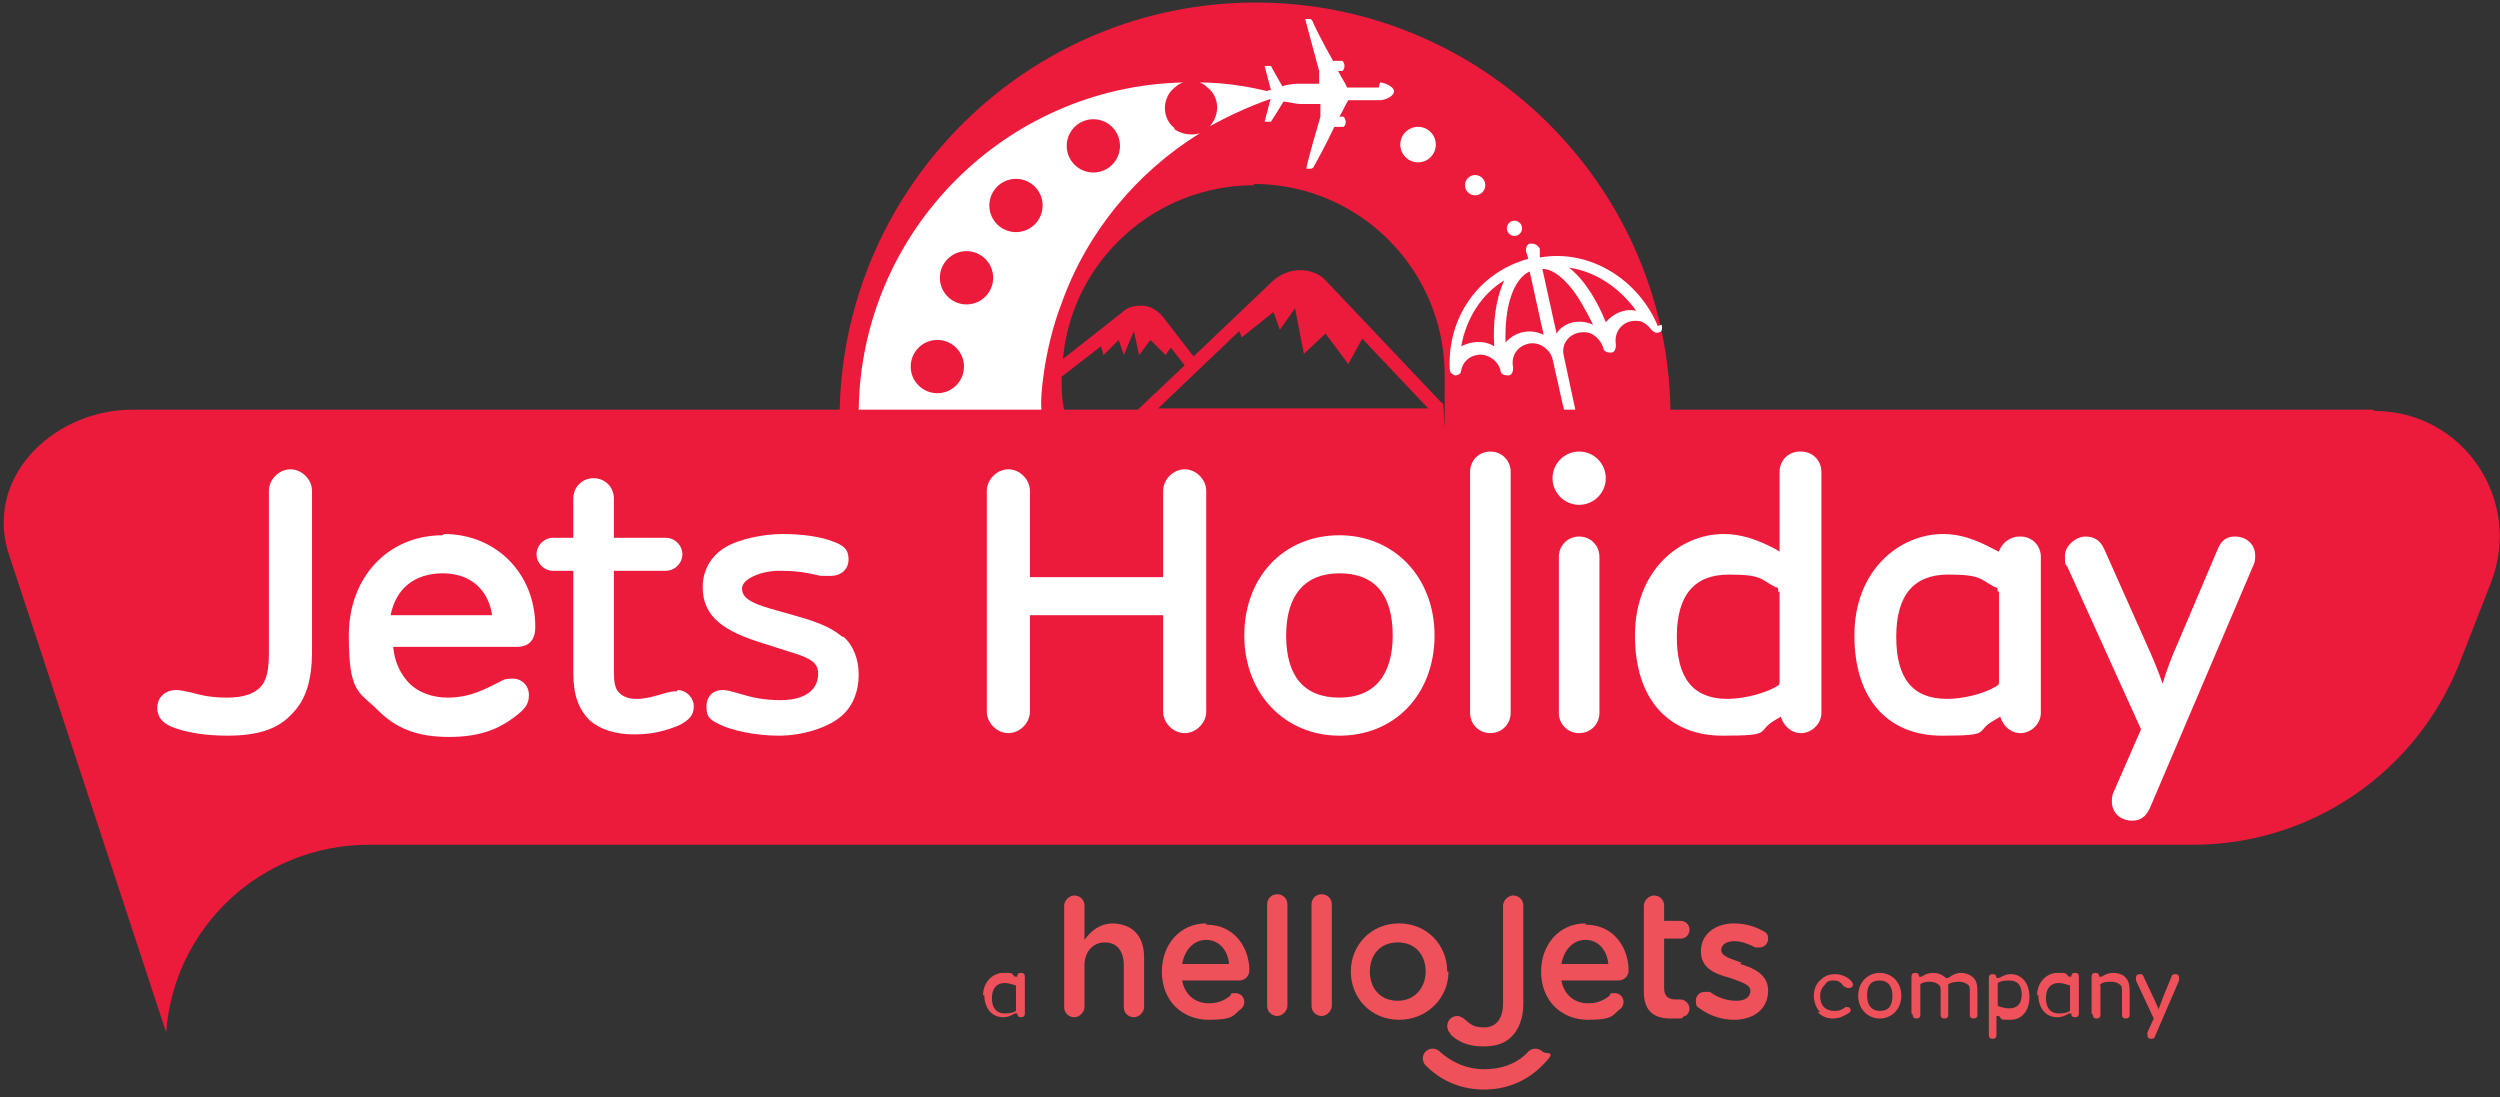 <?xml version="1.0" encoding="UTF-8"?>
<svg xmlns="http://www.w3.org/2000/svg" id="Layer_1" version="1.1" viewBox="0 0 197.1 86.5">
  <rect x="0" y="0" width="197.1" height="86.5" fill="#333333" stroke="none"/>
  <defs>
    <style>
      .st0 {
        fill: #fff;
      }

      .st1 {
        fill: #ec1a3b;
      }

      .st2 {
        fill: #ef515a;
      }
    </style>
  </defs>
  <g>
    <path class="st1" d="M187.1,32.3h-55.4C131.4,14.5,116.8.2,99,.2s-32.4,14.3-32.8,32.1H10.4c-5.9,0-11.5,5-9.8,11.1l12.5,38c.6-8.3,7.5-14.8,16-14.8h143.8c9.3,0,17.6-5.7,21-14.3l2.5-6.4c2.5-6.5-2.2-13.5-9.2-13.5ZM98.8,14.5c8.4,0,15.1,6.8,15.1,15.1s0,1.5-.2,2.2l-9.1-9.6c-.5-.6-1.3-.9-2.1-.9-.8,0-1.5.3-2.1.8l-6.3,6-2.4-3.1c-.4-.5-.9-.8-1.5-.9-.6,0-1.2,0-1.7.5l-4.7,3.7c.7-7.7,7.2-13.7,15.1-13.7ZM83.9,32.3c-.2-.9-.2-1.7-.2-2.6l3.1-2.4.2.7,1.2-1.2.4,1.2.8-1.9.4,1.9.9-1.2,1.2,1.2.4-.6,1.1,1.4-3.7,3.5h-5.7ZM91.2,32.3l6.5-6.2.2.5,2.5-2,.5,1.4,1.2-1.7.7,3.6,1.7-1.6,1.8,2.4,1.1-2,5.2,5.5h-21.5Z"></path>
    <g>
      <path class="st0" d="M108.7,6.9c-.2,0-1.2,0-2.5,0-.1-.3-.4-.7-.7-1.3.2,0,.3,0,.3,0,.1,0,.2-.2.2-.4s-.1-.4-.2-.4c0,0-.4,0-.7,0-.8-1.4-1.6-3-1.6-3.1,0,0-.1-.2-.2-.2,0,0-.3,0-.4,0,0,0,1.1,4.1,1.1,4.1v1c-.9,0-1.5,0-1.6,0-.1,0-.7,0-1.3.2-.3-.5-.9-1.6-.9-1.6,0,0-.5,0-.5,0l.5,1.9c-.3,0-.5.2-.5.3,0,0,.2.2.5.3l-.5,1.9s.5,0,.5,0c0,0,.7-1.1,1-1.6.6.1,1.1.2,1.3.2,0,0,.8,0,1.6,0v1s-1.2,4.1-1.1,4.1c0,0,.3,0,.4,0,0,0,.2-.1.2-.2,0,0,.9-1.6,1.6-3.1.2,0,.6,0,.7,0,.1,0,.2-.2.2-.4,0-.1-.1-.4-.2-.4,0,0-.2,0-.3,0,.3-.5.5-1,.7-1.3,1.2,0,2.3,0,2.5,0,.4,0,1.1-.3,1.1-.7s-.8-.7-1.1-.7Z"></path>
      <g>
        <path class="st0" d="M95.5,9.8c0,0-.1.2-.2.2,1.8-1,3.8-1.9,5.8-2.5-2.1-.6-4.3-1-6.6-1,.2,0,.5.2.7.4.9.7,1,2,.3,2.9Z"></path>
        <path class="st0" d="M92.6,10.1c-.9-.7-1-2-.3-2.9.3-.3.6-.6,1-.7-14,.3-25.4,11.7-25.6,25.8h14.4c0,0,0-.1,0-.2-.1-.6.2-4.6,1.6-8.2,2-5.6,5.9-10.3,10.9-13.4-.6.2-1.4.1-2-.3Z"></path>
      </g>
    </g>
    <circle class="st1" cx="80.1" cy="16.2" r="2.1"></circle>
    <circle class="st1" cx="76.2" cy="21.9" r="2.1"></circle>
    <circle class="st1" cx="73.9" cy="28.9" r="2.1"></circle>
    <g>
      <g>
        <path class="st0" d="M22.9,37c-.9,0-1.7.8-1.7,1.7v12.8c0,1.4-.2,2.2-.7,2.7-.5.5-1.3.8-2.6.8s-2.1-.2-2.8-.4c-.5-.1-.9-.2-1.2-.2-.9,0-1.5.6-1.5,1.4s.5,1.3,1.4,1.6h0c1.1.4,2.6.6,4.1.6,2.4,0,4-.5,5.1-1.7,1.1-1.1,1.6-2.6,1.6-5v-12.6c0-.9-.8-1.7-1.7-1.7Z"></path>
        <path class="st0" d="M34.9,42.2c-4.3,0-7.4,3.3-7.4,7.9s.8,4.4,2.3,5.9,3.2,2.1,5.6,2.1,3.9-.6,5.2-1.6c.8-.6,1.1-1,1.1-1.7s-.5-1.3-1.3-1.3-.8.2-1.3.4c-1.5.8-2.6,1.1-3.8,1.1s-2.3-.4-3-1.1c-.7-.7-1.2-1.7-1.3-2.9h9.7c1,0,1.5-.5,1.5-1.6,0-4.2-3.1-7.3-7.2-7.3ZM38.8,48.5h-8c.4-2.1,1.9-3.3,4.1-3.3s3.6,1.3,3.9,3.3Z"></path>
        <path class="st0" d="M53.4,54.5c-.2,0-.4,0-.8.1-1,.3-1.7.5-2.4.5s-1.1-.2-1.4-.5c-.3-.3-.4-.8-.4-1.6v-8h4.1c.7,0,1.3-.6,1.3-1.3s-.6-1.3-1.3-1.3h-4.1v-3.1c0-.9-.7-1.6-1.6-1.6s-1.6.7-1.6,1.6v3.1h-1.6c-.7,0-1.3.6-1.3,1.3s.6,1.3,1.3,1.3h1.6v8c0,1.8.4,2.9,1.3,3.8h0c.8.7,2,1.1,3.5,1.1s2.5-.3,3.5-.7c.8-.4,1.2-.8,1.2-1.5s-.6-1.3-1.3-1.3Z"></path>
        <path class="st0" d="M66.4,50.2c-.7-.6-1.7-1.1-3.5-1.6l-2.1-.6c-1.4-.4-2.3-.8-2.3-1.6s1.6-1.4,2.9-1.4,2,.1,3.3.4c.3,0,.6,0,.8,0,.8,0,1.4-.5,1.4-1.3s-.4-1.1-1.2-1.4c-1-.4-2.5-.6-4-.6s-3.5.4-4.6,1.1c-1.1.7-1.7,1.8-1.7,3.1,0,2.4,1.8,3.5,4.7,4.4l2.2.7c1.7.5,2.2.9,2.2,1.7,0,1.9-2.1,2.1-2.9,2.1-1.4,0-2.3-.2-3.6-.6-.4-.1-.7-.2-1-.2-.8,0-1.3.5-1.3,1.3s.2,1,1,1.4c1,.5,2.9.9,4.7.9s3.9-.6,5-1.6c.9-.8,1.3-2,1.3-3.2s-.4-2.3-1.2-3Z"></path>
        <path class="st0" d="M93.4,37c-.9,0-1.7.8-1.7,1.7v6.8h-10.5v-6.8c0-.9-.8-1.7-1.7-1.7s-1.7.8-1.7,1.7v17.4c0,.9.8,1.7,1.7,1.7s1.7-.8,1.7-1.7v-7.6h10.5v7.6c0,.9.8,1.7,1.7,1.7s1.7-.8,1.7-1.7v-17.4c0-.9-.8-1.7-1.7-1.7Z"></path>
        <path class="st0" d="M105.6,42.2h0c-4.4,0-7.5,3.3-7.5,7.9s3.2,7.9,7.5,7.9h0c4.4,0,7.5-3.3,7.5-7.9s-3.2-7.9-7.5-7.9ZM105.6,55h0c-2.8,0-4.2-1.7-4.2-4.9s1.5-4.9,4.2-4.9h0c2.8,0,4.2,1.7,4.2,4.9s-1.5,4.9-4.2,4.9Z"></path>
        <path class="st0" d="M117.5,35.6c-.9,0-1.6.7-1.6,1.6v19c0,.9.7,1.6,1.6,1.6s1.6-.7,1.6-1.6v-19c0-.9-.7-1.6-1.6-1.6Z"></path>
        <path class="st0" d="M124.5,42.3c-.9,0-1.6.7-1.6,1.6v12.3c0,.9.7,1.6,1.6,1.6s1.6-.7,1.6-1.6v-12.3c0-.9-.7-1.6-1.6-1.6Z"></path>
        <path class="st0" d="M141.9,35.6c-.9,0-1.6.7-1.6,1.6v6.3l-.3-.2c-1.5-.8-2.8-1.2-4.1-1.2-3.4,0-7,2.8-7,8s2.8,7.9,6.9,7.9,2.6-.3,4.1-1.2l.5-.3c.2.7.8,1.3,1.6,1.3s1.6-.7,1.6-1.6v-19c0-.9-.7-1.6-1.6-1.6ZM140.3,46.6v7.1c0,.2,0,.3-.2.4h0c-1,.6-2.7,1-3.9,1-2.7,0-4-1.6-4-4.9s1.4-4.9,4.1-4.9,2.5.4,3.7,1c.2,0,.2.1.2.4Z"></path>
        <path class="st0" d="M159.2,42.3c-.7,0-1.4.5-1.6,1.2l-.4-.2c-1.5-.8-2.7-1.2-4-1.2-3.4,0-7,2.8-7,8s2.8,7.9,6.9,7.9,2.5-.3,4.1-1.2l.5-.3c.2.7.8,1.3,1.6,1.3s1.6-.7,1.6-1.6v-12.3c0-.9-.7-1.6-1.6-1.6ZM157.6,46.6v7.1c0,.2,0,.3-.2.4h0c-1,.6-2.6,1-3.9,1-2.7,0-4-1.6-4-4.9s1.4-4.9,4.1-4.9,2.5.4,3.7,1c.2,0,.2.1.2.4Z"></path>
        <path class="st0" d="M176.2,42.3c-.9,0-1.2.6-1.4,1.1l-3.1,7.3c-.5,1.1-.9,2.2-1.2,3.2-.3-.9-.8-2.1-1.3-3.2l-3.3-7.4c-.3-.7-.8-1-1.5-1s-1.6.7-1.6,1.5,0,.6.2.9l5.8,12.8-2.1,4.8c-.2.4-.2.6-.2.9,0,.9.7,1.5,1.6,1.5s1.2-.6,1.4-1l8.1-19c.2-.4.2-.6.2-.9,0-.9-.7-1.5-1.6-1.5Z"></path>
      </g>
      <circle class="st0" cx="124.5" cy="37.7" r="2.1"></circle>
    </g>
    <g>
      <circle class="st0" cx="119.4" cy="18" r=".6"></circle>
      <circle class="st0" cx="116.3" cy="14.6" r=".8"></circle>
      <circle class="st0" cx="111.8" cy="11.4" r="1.4"></circle>
      <path class="st0" d="M130.7,25.7c-1.5-3.6-5.3-6.1-9.3-5.4v-.7c-.2-.3-.4-.4-.7-.4-.3,0-.4.3-.4.6l.2.6c-4,1.1-6.4,4.7-6.2,8.7,0,.3.2.4.4.5.2,0,.5-.1.5-.4.1-.6.6-1.1,1.2-1.2.8-.2,1.7.4,1.9,1.2,0,.3.3.4.6.4.3,0,.4-.3.4-.6-.2-.9.3-1.7,1.2-1.9.8-.2,1.7.4,1.9,1.2,0,0-.1-.5.9,4h.9l-.9-4.2c-.3-1.1.6-2,1.7-1.9.6,0,1.2.6,1.4,1.2,0,.3.3.4.6.4.3,0,.4-.3.4-.6-.2-1.1.6-2,1.7-1.9.4,0,.8.3,1.1.7.2.2.4.3.6.2.2,0,.3-.3.2-.6ZM117.8,27.3c-.8-.5-1.8-.4-2.6,0,.4-2.2,1.6-4.1,3.4-5.2-.7,1.5-.9,3.4-.8,5.1ZM118.7,27c-.1-2.8.6-5,1.9-5.6l1.1,5c-1-.5-2.2-.3-3,.6ZM122.7,26.2l-1.1-5c.7,0,1.4.5,2.1,1.3.7.8,1.3,1.9,1.9,3.1-1.1-.5-2.3-.2-2.9.7ZM126.6,25.4c-.6-1.5-1.6-3.3-2.9-4.3,2.1.3,4,1.6,5.3,3.4-.9-.2-1.8.2-2.4.9Z"></path>
    </g>
    <circle class="st1" cx="86.2" cy="11.5" r="2.1"></circle>
  </g>
  <g>
    <g>
      <path class="st2" d="M87.8,72.8c-1.1,0-1.8.6-2.3,1.3v-2.7c0-.5-.4-.8-.8-.8s-.8.4-.8.8v8c0,.5.4.8.8.8s.8-.4.8-.8v-3.3c0-1.1.7-1.8,1.6-1.8s1.5.6,1.5,1.8v3.3c0,.5.4.8.8.8s.8-.4.8-.8v-3.9c0-1.7-.9-2.7-2.6-2.7Z"></path>
      <path class="st2" d="M95.1,72.8c-2.1,0-3.5,1.7-3.5,3.8h0c0,2.3,1.6,3.8,3.7,3.8s1.9-.4,2.6-.9c.1-.1.2-.3.2-.5,0-.4-.3-.7-.7-.7s-.3,0-.4.2c-.5.4-1,.6-1.7.6-1.1,0-1.9-.7-2.1-1.8h4.5c.4,0,.8-.3.8-.8,0-1.7-1.1-3.6-3.4-3.6ZM93.2,76c.2-1.1.9-1.9,1.9-1.9s1.7.8,1.8,1.9h-3.7Z"></path>
      <path class="st2" d="M100.7,70.5c-.5,0-.8.4-.8.8v8c0,.5.4.8.8.8s.8-.4.8-.8v-8c0-.5-.4-.8-.8-.8Z"></path>
      <path class="st2" d="M104.2,70.5c-.5,0-.8.4-.8.8v8c0,.5.4.8.8.8s.8-.4.8-.8v-8c0-.5-.4-.8-.8-.8Z"></path>
      <path class="st2" d="M114.1,76.6h0c0-2.1-1.6-3.8-3.8-3.8s-3.8,1.7-3.8,3.8h0c0,2.1,1.6,3.8,3.8,3.8,2.2,0,3.9-1.7,3.9-3.8ZM112.4,76.6c0,1.2-.8,2.3-2.2,2.3s-2.2-1-2.2-2.3h0c0-1.3.8-2.3,2.2-2.3s2.2,1,2.2,2.3h0Z"></path>
      <path class="st2" d="M125,72.8c-2.1,0-3.5,1.7-3.5,3.8h0c0,2.3,1.6,3.8,3.7,3.8s1.9-.4,2.6-.9c.1-.1.2-.3.2-.5,0-.4-.3-.7-.7-.7s-.3,0-.4.2c-.5.4-1,.6-1.7.6-1.1,0-1.9-.7-2.1-1.8h4.5c.4,0,.8-.3.8-.8,0-1.7-1.1-3.6-3.4-3.6ZM123.1,76c.2-1.1.9-1.9,1.9-1.9s1.7.8,1.8,1.9h-3.7Z"></path>
      <path class="st2" d="M137.3,75.9c-.8-.3-1.6-.5-1.6-1h0c0-.4.4-.7,1-.7s1.1.2,1.7.5c.1,0,.2,0,.3,0,.4,0,.7-.3.7-.7s-.2-.5-.4-.6c-.7-.4-1.5-.6-2.3-.6-1.4,0-2.6.8-2.6,2.2h0c0,1.4,1.2,1.8,2.3,2.1.8.3,1.6.5,1.6,1h0c0,.5-.4.8-1.1.8s-1.4-.2-2.1-.7c0,0-.2,0-.4,0-.4,0-.7.3-.7.7s.1.5.3.6c.8.6,1.8.9,2.7.9,1.5,0,2.7-.8,2.7-2.3h0c0-1.3-1.2-1.8-2.2-2.1Z"></path>
      <path class="st2" d="M132.5,74c.4,0,.7-.3.7-.7s-.3-.7-.7-.7h-1.3v-1.2c0-.5-.4-.8-.8-.8s-.8.4-.8.8v6.8c0,1.6.9,2.1,2.1,2.1s.8,0,1.1-.2c.2,0,.4-.3.4-.6s-.3-.7-.7-.7-.2,0-.4,0c-.6,0-.9-.3-.9-.9v-3.9h1.3Z"></path>
      <path class="st2" d="M114.3,81.5c.6.6,1.4,1,2.6,1s1.8-.3,2.3-.8.9-1.4.9-2.5v-7.8c0-.5-.4-.8-.8-.8s-.8.4-.8.8v7.7c0,1.3-.6,1.9-1.5,1.9s-1.1-.3-1.6-.7c-.2-.1-.3-.2-.5-.2-.5,0-.8.4-.8.8,0,.2.1.5.3.6Z"></path>
      <path class="st2" d="M117,84.3c-1.3,0-2.5-.5-3.5-1.4-.3-.3-.8-.3-1.1,0-.3.3-.3.8,0,1.1,1.3,1.3,2.9,1.9,4.6,1.9s3.3-.6,4.6-1.9.3-.8,0-1.1c-.3-.3-.8-.3-1.1,0-.9,1-2.2,1.4-3.5,1.4Z"></path>
    </g>
    <path class="st2" d="M77.5,78.5c0-1.1.8-1.8,1.6-1.8s.6,0,.9.3h.2c0,0,0,0,0,0,0-.2.1-.3.3-.3s.3.1.3.3v2.9c0,.2-.1.3-.3.3s-.3-.1-.3-.3h0s-.2,0-.2,0c-.3.2-.6.3-.9.3-.9,0-1.5-.7-1.5-1.8ZM80.1,79.5c0,0,0,0,0-.1v-1.6c0,0,0-.1,0-.1-.3-.1-.6-.2-.9-.2-.6,0-1,.4-1,1.2s.4,1.2,1,1.2.7-.1.9-.2Z"></path>
    <g>
      <path class="st2" d="M143.5,79.8c-.3-.3-.5-.8-.5-1.3s.2-1,.6-1.3c.3-.3.7-.4,1.1-.4s1,.2,1.3.6c0,0,.1.2.1.2,0,.1-.1.3-.3.3s-.2,0-.3-.1h-.1c-.3-.4-.5-.5-.8-.5s-.5,0-.7.3c-.2.2-.4.5-.4.9s.1.7.3.9c.2.2.5.3.8.3s.5,0,.9-.3c.1,0,.2,0,.2,0,.1,0,.2.1.2.2s0,.2-.2.3c-.3.2-.7.4-1.2.4s-.9-.2-1.2-.5Z"></path>
      <path class="st2" d="M146.5,78.5c0-1.1.8-1.8,1.7-1.8h0c.9,0,1.7.7,1.7,1.8s-.8,1.8-1.7,1.8h0c-.9,0-1.7-.7-1.7-1.8ZM148.2,79.7c.7,0,1-.4,1-1.2s-.4-1.2-1-1.2h0c-.7,0-1,.4-1,1.2s.4,1.2,1,1.2h0Z"></path>
      <path class="st2" d="M150.7,79.9v-2.9c0-.2.1-.3.3-.3s.3.1.3.3h.2c.3-.2.6-.3.9-.3s.7.1,1,.4h.2c.4-.3.7-.4,1-.4s.7.1,1,.4c.2.2.3.5.3,1v1.9c0,.2-.1.3-.3.3s-.3-.1-.3-.3v-1.8c0-.3,0-.5-.2-.6-.1-.1-.4-.2-.6-.2s-.6,0-.9.2c0,0,0,0,0,.1,0,.1,0,.3,0,.4v1.9c0,.2-.1.3-.3.3s-.3-.1-.3-.3v-1.8c0-.3,0-.5-.2-.6-.1-.1-.4-.2-.6-.2s-.6,0-.8.2c0,0,0,0,0,.1v2.3c0,.2-.1.3-.3.3s-.3-.1-.3-.3Z"></path>
      <path class="st2" d="M156.8,81.6v-4.5c0-.2.1-.3.3-.3s.3.1.3.3h0s.2,0,.2,0c.4-.2.6-.3.9-.3.9,0,1.5.7,1.5,1.8s-.6,1.8-1.5,1.8-.6,0-.9-.3h-.2c0-.1,0,1.5,0,1.5,0,.2-.1.3-.3.3s-.3-.1-.3-.3ZM159.4,78.5c0-.9-.4-1.2-1-1.2s-.7.1-.9.2c0,0,0,0,0,.1v1.6c0,0,0,.1,0,.1.2.1.6.2.9.2.6,0,1-.3,1-1.2Z"></path>
      <path class="st2" d="M160.6,78.5c0-1.1.8-1.8,1.6-1.8s.6,0,.9.3h.2c0,0,0,0,0,0,0-.2.1-.3.3-.3s.3.1.3.3v2.9c0,.2-.1.3-.3.3s-.3-.1-.3-.3h0s-.2,0-.2,0c-.3.2-.6.3-.9.3-.9,0-1.5-.7-1.5-1.8ZM163.2,79.5c0,0,0,0,0-.1v-1.6c0,0,0-.1,0-.1-.3-.1-.6-.2-.9-.2-.6,0-1,.4-1,1.2s.4,1.2,1,1.2.7-.1.9-.2Z"></path>
      <path class="st2" d="M164.9,79.9v-2.9c0-.2.1-.3.3-.3s.3.1.3.3h.2c.3-.2.6-.3.9-.3s.8.1,1,.4c.2.2.3.5.3,1v1.9c0,.2-.1.3-.3.3s-.3-.1-.3-.3v-1.8c0-.3,0-.5-.2-.6-.1-.1-.4-.2-.6-.2h0c-.3,0-.7,0-.9.2s0,0,0,.1v2.3c0,.2-.1.3-.3.3s-.3-.1-.3-.3Z"></path>
      <path class="st2" d="M169.3,81.6c0,0,0-.1,0-.2l.5-1.1-1.4-3c0,0,0-.1,0-.2,0-.2.1-.3.3-.3s.2,0,.3.2l.8,1.7c.2.4.3.7.4.9h0c0-.2.2-.5.3-.9l.7-1.7c0-.1.1-.2.3-.2s.3.1.3.3,0,.1,0,.2l-1.9,4.4c0,.1-.1.2-.3.2s-.3-.1-.3-.3Z"></path>
    </g>
  </g>
</svg>
